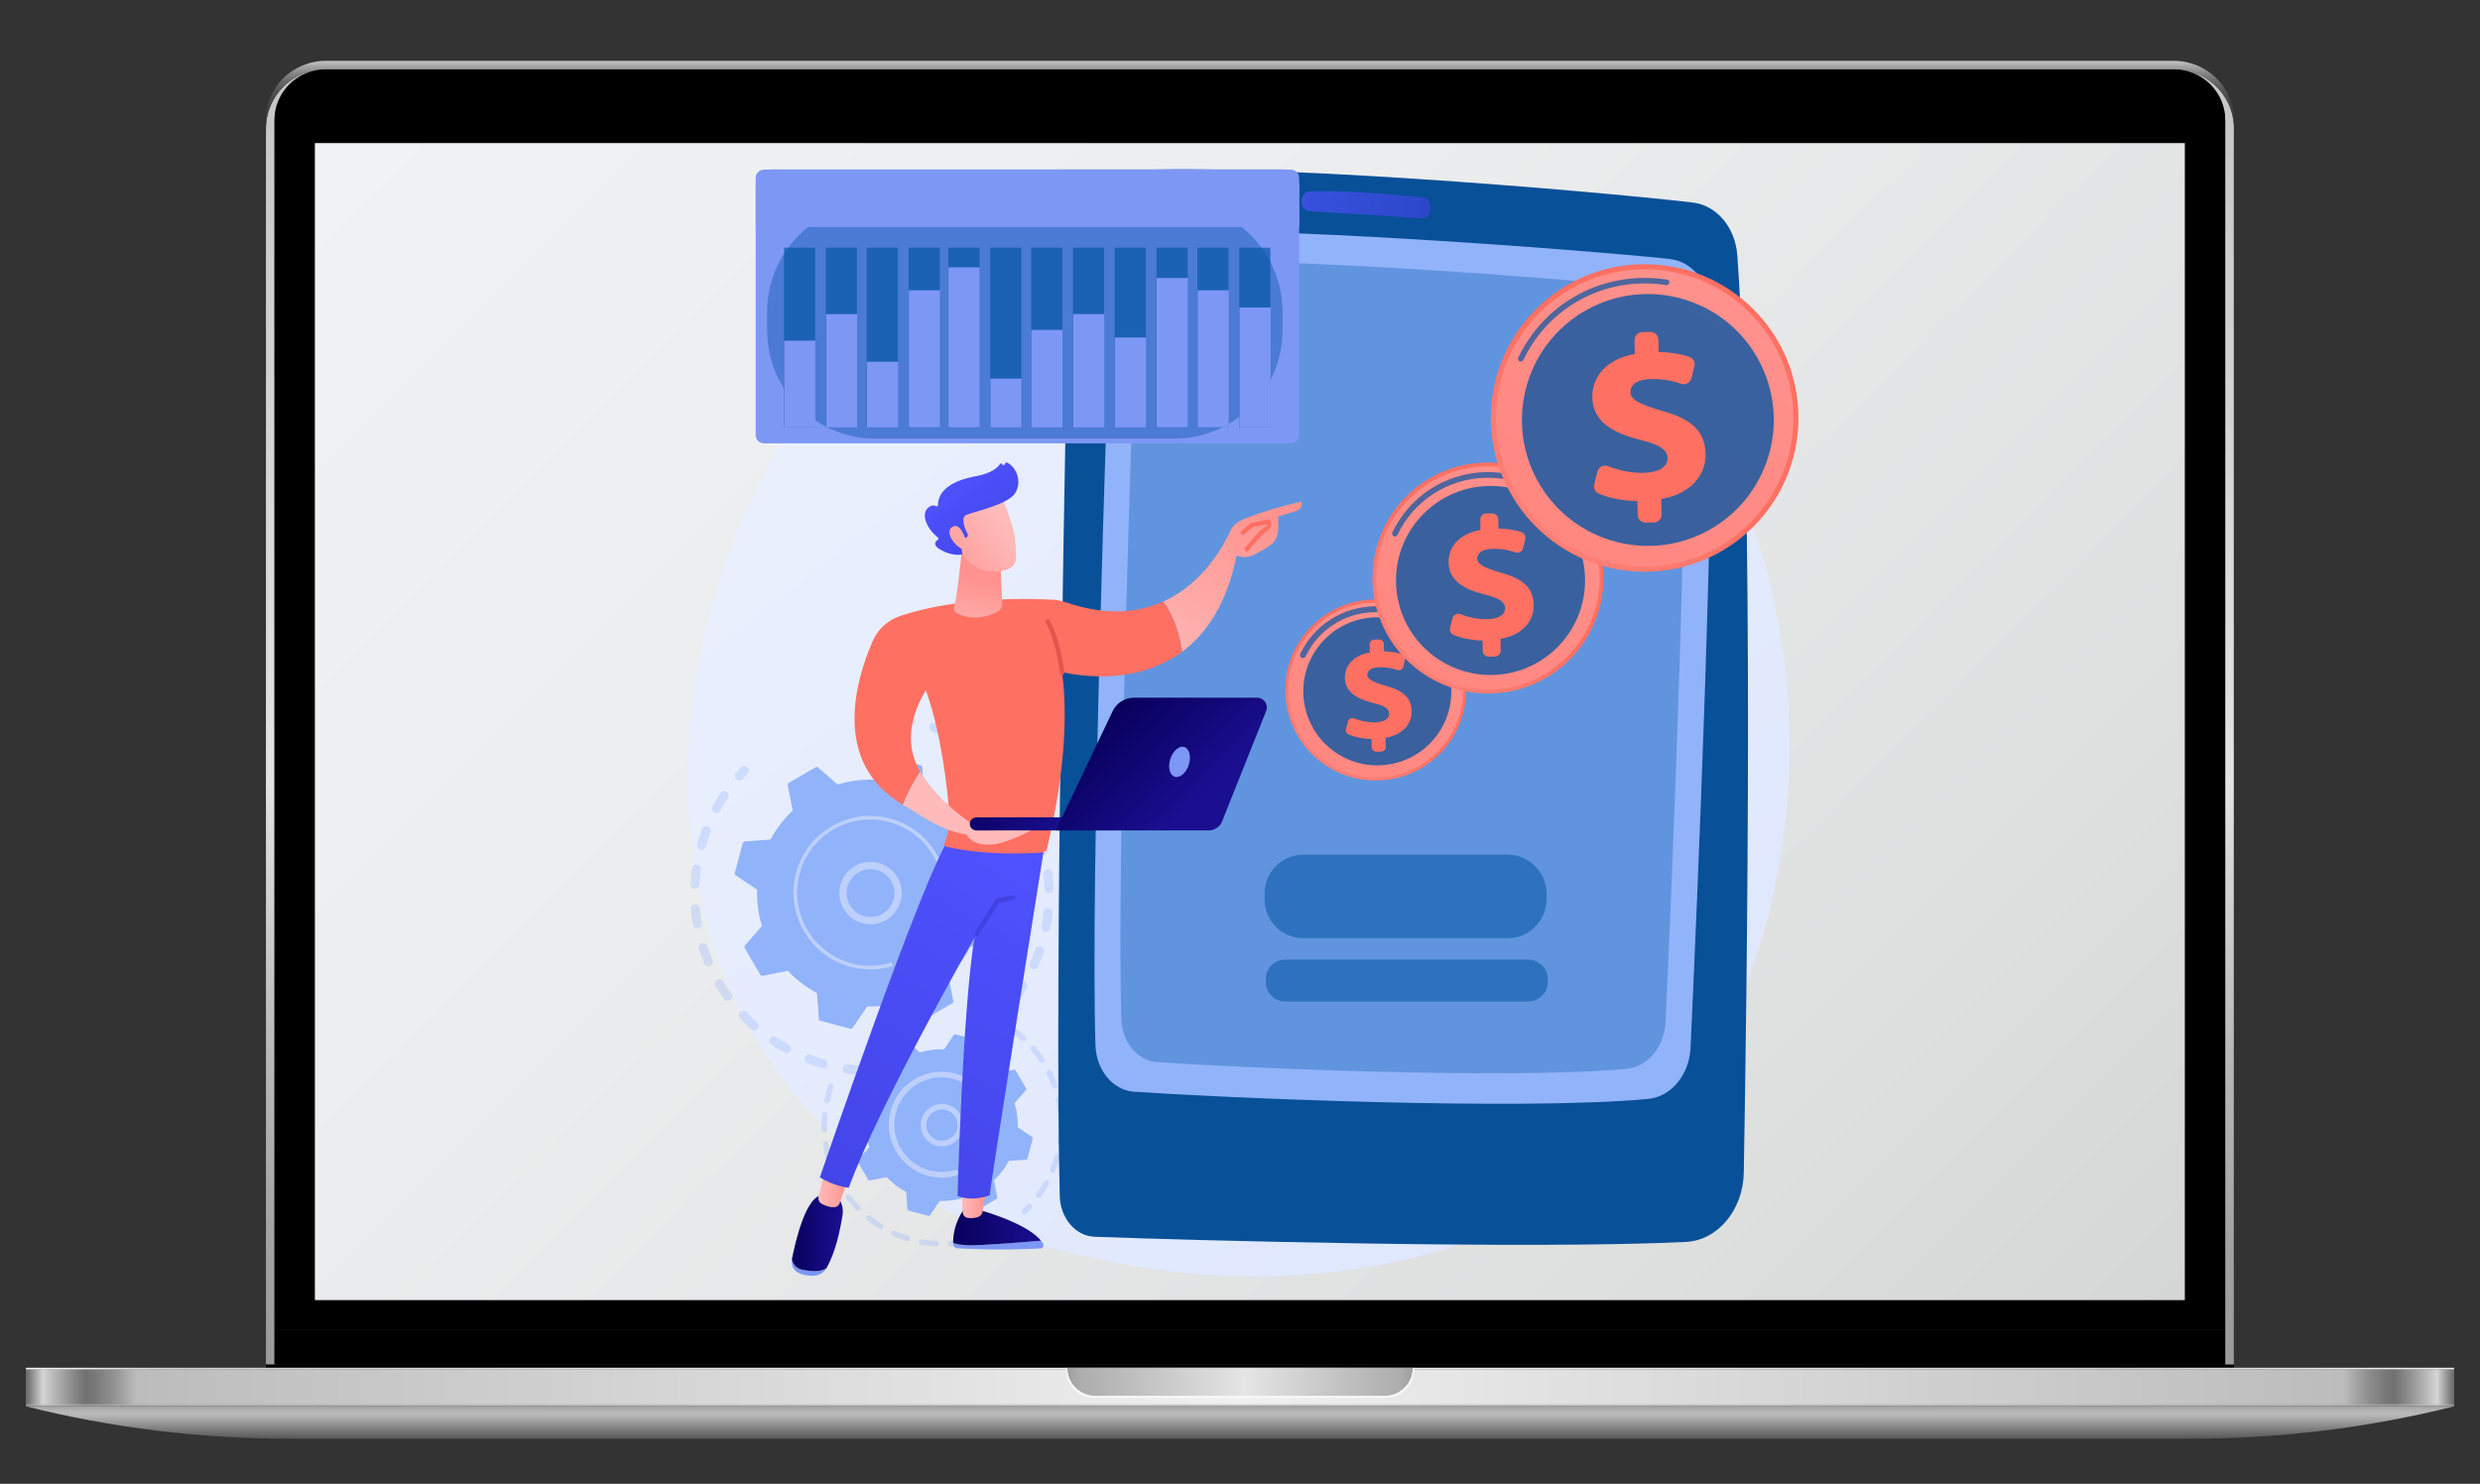 <svg enable-background="new 0 0 478 286" viewBox="0 0 478 286" xmlns="http://www.w3.org/2000/svg" xmlns:xlink="http://www.w3.org/1999/xlink"><rect x="0" y="0" width="478" height="286" fill="#333333" stroke="none"/><linearGradient id="a" gradientUnits="userSpaceOnUse" x1="240.905" x2="240.905" y1="263.04" y2="13.36"><stop offset="0" stop-color="#9a9a9a"/><stop offset=".094" stop-color="#a2a2a2"/><stop offset=".238" stop-color="#b8b8b8"/><stop offset=".415" stop-color="#dbdbdb"/><stop offset=".447" stop-color="#e2e2e2"/><stop offset="1" stop-color="#c5c5c5"/></linearGradient><linearGradient id="b" gradientUnits="userSpaceOnUse" x1="240.895" x2="240.895" y1="24.76" y2="11.73"><stop offset="0" stop-color="#3e3e3e"/><stop offset=".279" stop-color="#414141"/><stop offset=".446" stop-color="#494949"/><stop offset=".584" stop-color="#575757"/><stop offset=".705" stop-color="#6b6b6b"/><stop offset=".816" stop-color="#868686"/><stop offset=".918" stop-color="#a5a5a5"/><stop offset="1" stop-color="#c5c5c5"/></linearGradient><linearGradient id="c" gradientUnits="userSpaceOnUse" x1="5" x2="239" y1="267.53" y2="267.53"><stop offset="0" stop-color="#929292"/><stop offset=".014" stop-color="#c1c1c1"/><stop offset=".027" stop-color="#b2b2b2"/><stop offset=".049" stop-color="#9c9c9c"/><stop offset=".071" stop-color="#a4a4a4"/><stop offset=".091" stop-color="#b0b0b0"/><stop offset="1" stop-color="#cfcfcf"/></linearGradient><linearGradient id="d" gradientUnits="userSpaceOnUse" x1="5" x2="473" y1="263.805" y2="263.805"><stop offset=".005" stop-color="#f7f7f7"/><stop offset=".064" stop-color="#d0d0d0"/><stop offset=".502" stop-color="#f7f7f7"/><stop offset=".866" stop-color="#d0d0d0"/><stop offset=".873" stop-color="#d2d2d2"/><stop offset=".95" stop-color="#e8e8e8"/><stop offset="1" stop-color="#f0f0f0"/></linearGradient><linearGradient id="e" gradientUnits="userSpaceOnUse" x1="239" x2="473" y1="267.53" y2="267.53"><stop offset="0" stop-color="#cfcfcf"/><stop offset=".909" stop-color="#b0b0b0"/><stop offset=".929" stop-color="#a4a4a4"/><stop offset=".951" stop-color="#9c9c9c"/><stop offset=".973" stop-color="#b2b2b2"/><stop offset=".986" stop-color="#c1c1c1"/><stop offset="1" stop-color="#929292"/></linearGradient><linearGradient id="f" gradientUnits="userSpaceOnUse" x1="5" x2="239" y1="267.32" y2="267.32"><stop offset="0" stop-color="#666"/><stop offset=".014" stop-color="#d5d5d5"/><stop offset=".021" stop-color="#bebebe"/><stop offset=".04" stop-color="#878787"/><stop offset=".049" stop-color="#717171"/><stop offset=".057" stop-color="#797979"/><stop offset=".071" stop-color="#8f8f8f"/><stop offset=".087" stop-color="#b3b3b3"/><stop offset=".091" stop-color="#bcbcbc"/><stop offset="1" stop-color="#f0f0f0"/></linearGradient><linearGradient id="g" gradientUnits="userSpaceOnUse" x1="239" x2="473" y1="267.32" y2="267.32"><stop offset="0" stop-color="#f0f0f0"/><stop offset=".909" stop-color="#bcbcbc"/><stop offset=".913" stop-color="#b3b3b3"/><stop offset=".929" stop-color="#8f8f8f"/><stop offset=".943" stop-color="#797979"/><stop offset=".951" stop-color="#717171"/><stop offset=".96" stop-color="#878787"/><stop offset=".979" stop-color="#bebebe"/><stop offset=".986" stop-color="#d5d5d5"/><stop offset="1" stop-color="#666"/></linearGradient><linearGradient id="h" gradientUnits="userSpaceOnUse" x1="205.7" x2="272.31" y1="266.35" y2="266.35"><stop offset="0" stop-color="#9f9f9f"/><stop offset=".04" stop-color="#adadad"/><stop offset=".514" stop-color="#e5e5e5"/><stop offset=".963" stop-color="#adadad"/><stop offset="1" stop-color="#9f9f9f"/></linearGradient><clipPath id="i"><path d="m-10-57h1l-1 1z"/></clipPath><clipPath id="j" clip-path="url(#i)"><path d="m-12-59h-1l1-1z"/></clipPath><linearGradient id="k" gradientUnits="userSpaceOnUse" x1="205.44" x2="272.57" y1="266.55" y2="266.55"><stop offset="0" stop-color="#ccc"/><stop offset=".525" stop-color="#b3b3b3"/><stop offset=".767" stop-color="#b5b5b5"/><stop offset=".891" stop-color="#bdbdbd"/><stop offset=".988" stop-color="#cacaca"/><stop offset="1" stop-color="#ccc"/></linearGradient><linearGradient id="l" gradientUnits="userSpaceOnUse" x1="205.44" x2="272.57" y1="266.55" y2="266.55"><stop offset="0" stop-color="#f6f6f6"/><stop offset=".525" stop-color="#f7f7f7"/><stop offset="1" stop-color="#f6f6f6"/></linearGradient><linearGradient id="m" gradientUnits="userSpaceOnUse" x1="239" x2="239" y1="277.31" y2="271.07"><stop offset="0" stop-color="#565656"/><stop offset=".739" stop-color="#b9b9b9"/><stop offset=".847" stop-color="#b6b6b6"/><stop offset=".936" stop-color="#acacac"/><stop offset="1" stop-color="#9f9f9f"/></linearGradient><linearGradient id="n" gradientUnits="userSpaceOnUse" x1="95.043" x2="386.757" y1="-6.772" y2="284.942"><stop offset="0" stop-color="#f1f2f3"/><stop offset=".363" stop-color="#ecedee"/><stop offset=".798" stop-color="#dedfdf"/><stop offset="1" stop-color="#d5d6d6"/></linearGradient><linearGradient id="o" gradientUnits="userSpaceOnUse" x1="372.529" x2="182.731" y1="308.952" y2="73.235"><stop offset="0" stop-color="#dae3fe"/><stop offset="1" stop-color="#e9effd"/></linearGradient><linearGradient id="p"><stop offset="0" stop-color="#4f52ff"/><stop offset="1" stop-color="#4042e2"/></linearGradient><linearGradient id="q" gradientUnits="userSpaceOnUse" x1="250.83" x2="275.77" xlink:href="#p" y1="39.466" y2="39.466"/><linearGradient id="r"><stop offset="0" stop-color="#ff928e"/><stop offset="1" stop-color="#fe7062"/></linearGradient><linearGradient id="s" gradientTransform="matrix(1 -.021 .021 1 -1029.175 -186.068)" gradientUnits="userSpaceOnUse" x1="1263.439" x2="1286.838" xlink:href="#r" y1="374.42" y2="347.26"/><linearGradient id="t" gradientTransform="matrix(1 -.021 .021 1 -1029.175 -186.068)" gradientUnits="userSpaceOnUse" x1="1300.059" x2="1230.868" xlink:href="#r" y1="327.452" y2="431.98"/><linearGradient id="u" gradientUnits="userSpaceOnUse" x1="295.005" x2="279.524" xlink:href="#r" y1="84.728" y2="110.659"/><linearGradient id="v" gradientTransform="matrix(1 -.021 .021 1 -1029.175 -186.068)" gradientUnits="userSpaceOnUse" x1="1278.934" x2="1308.798" xlink:href="#r" y1="360.959" y2="326.296"/><linearGradient id="w" gradientTransform="matrix(1 -.021 .021 1 -1029.175 -186.068)" gradientUnits="userSpaceOnUse" x1="1325.672" x2="1237.365" xlink:href="#r" y1="301.013" y2="434.421"/><linearGradient id="x" gradientTransform="matrix(1 -.021 .021 1 -1029.175 -186.068)" gradientUnits="userSpaceOnUse" x1="1241.816" x2="1271.62" xlink:href="#r" y1="437.398" y2="389.017"/><linearGradient id="y" gradientTransform="matrix(1 -.021 .021 1 -1029.175 -186.068)" gradientUnits="userSpaceOnUse" x1="1299.69" x2="1339.455" xlink:href="#r" y1="342.483" y2="296.327"/><linearGradient id="z" gradientTransform="matrix(1 -.021 .021 1 -1029.175 -186.068)" gradientUnits="userSpaceOnUse" x1="1361.924" x2="1244.339" xlink:href="#r" y1="262.662" y2="440.3"/><linearGradient id="A" gradientTransform="matrix(1 -.021 .021 1 -1029.175 -186.068)" gradientUnits="userSpaceOnUse" x1="1317.531" x2="1333.787" xlink:href="#r" y1="375.304" y2="321.116"/><linearGradient id="B"><stop offset="0" stop-color="#09005d"/><stop offset="1" stop-color="#1a0f91"/></linearGradient><linearGradient id="C" gradientUnits="userSpaceOnUse" x1="183.709" x2="200.65" xlink:href="#B" y1="236.569" y2="236.569"/><linearGradient id="D"><stop offset="0" stop-color="#febbba"/><stop offset="1" stop-color="#ff928e"/></linearGradient><linearGradient id="E" gradientUnits="userSpaceOnUse" x1="185.31" x2="190.221" xlink:href="#D" y1="231.799" y2="231.799"/><linearGradient id="F" gradientUnits="userSpaceOnUse" x1="152.63" x2="162.442" xlink:href="#B" y1="237.665" y2="237.665"/><linearGradient id="G" gradientUnits="userSpaceOnUse" x1="157.726" x2="163.596" xlink:href="#D" y1="229.235" y2="229.235"/><linearGradient id="H" gradientUnits="userSpaceOnUse" x1="205.204" x2="155.09" xlink:href="#p" y1="165.894" y2="247.986"/><linearGradient id="I" gradientUnits="userSpaceOnUse" x1="175.414" x2="186.638" xlink:href="#p" y1="54.334" y2="138.321"/><linearGradient id="J" gradientUnits="userSpaceOnUse" x1="222.267" x2="243.554" xlink:href="#D" y1="131.485" y2="97.039"/><linearGradient id="K" gradientUnits="userSpaceOnUse" x1="232.454" x2="224.326" xlink:href="#r" y1="58.989" y2="74.471"/><linearGradient id="L" gradientUnits="userSpaceOnUse" x1="242.999" x2="165.588" y1="43.791" y2="201.709"><stop offset="0" stop-color="#e1473d"/><stop offset="1" stop-color="#e9605a"/></linearGradient><linearGradient id="M" gradientUnits="userSpaceOnUse" x1="186.648" x2="189.191" xlink:href="#D" y1="125.144" y2="111.792"/><linearGradient id="N" gradientUnits="userSpaceOnUse" x1="193.522" x2="179.01" xlink:href="#D" y1="100.64" y2="111.744"/><linearGradient id="O" gradientUnits="userSpaceOnUse" x1="183.316" x2="196.831" xlink:href="#p" y1="91.85" y2="109.25"/><linearGradient id="P" gradientUnits="userSpaceOnUse" x1="191.726" x2="177.214" xlink:href="#D" y1="98.293" y2="109.397"/><linearGradient id="Q" gradientUnits="userSpaceOnUse" x1="258.963" x2="250.449" xlink:href="#r" y1="52.867" y2="77.638"/><linearGradient id="R" gradientUnits="userSpaceOnUse" x1="195.679" x2="198.775" xlink:href="#D" y1="45.399" y2="10.179"/><linearGradient id="S" gradientTransform="matrix(-1 0 0 1 -5933.945 -186)" gradientUnits="userSpaceOnUse" x1="-6116.898" x2="-6113.802" xlink:href="#D" y1="231.965" y2="196.744"/><linearGradient id="T" gradientTransform="matrix(-.999 -.049 -.049 .999 -4921.078 -414.144)" gradientUnits="userSpaceOnUse" x1="-5126.029" x2="-5148.975" xlink:href="#B" y1="313.81" y2="320.099"/><linearGradient id="U" gradientTransform="matrix(-1 0 0 1 -4884.798 -186)" gradientUnits="userSpaceOnUse" x1="-5099.209" x2="-5115.395" xlink:href="#B" y1="323.874" y2="340.981"/><path d="m419.03 13.36h-356.21c-6.38 0-11.56 5.1-11.56 11.4v238.27h1.65v-239.91c0-.5.04-1 .11-1.48.02-.16.05-.32.09-.48.03-.16.07-.31.11-.47s.08-.31.13-.46c.41-1.3 1.09-2.48 1.97-3.48.1-.12.21-.23.32-.35.05-.06.11-.11.17-.17.5-.5 1.06-.94 1.66-1.32.2-.13.41-.25.62-.36s.42-.22.64-.31c.15-.06.29-.12.44-.18 1.12-.44 2.34-.68 3.62-.68h356.21c1.7 0 3.31.43 4.71 1.18.21.11.42.23.62.36.27.17.52.35.77.54.12.1.25.2.36.3.18.15.35.31.52.48.06.06.11.11.17.17.11.11.22.23.32.35 1.5 1.71 2.41 3.94 2.41 6.38v239.9h1.67v-239c-.36-5.96-5.38-10.68-11.52-10.68z" fill="url(#a)"/><path d="m51.23 23.13c0-6.3 5.18-11.4 11.56-11.4h356.21c6.38 0 11.56 5.1 11.56 11.4v.91c-.37-5.96-5.39-10.68-11.53-10.68h-356.21c-6.38 0-11.56 5.1-11.56 11.4z" fill="url(#b)"/><path d="m52.91 256.35h375.98v6.67h-375.98z"/><path d="m428.89 23.18v233.17h-375.98v-233.17c0-5.4 4.43-9.8 9.88-9.8h356.21c5.45 0 9.89 4.39 9.89 9.8z"/><path d="m430.56 263.02v.61h-1.67-375.98-1.65v-.61z"/><path d="m5 263.99h234v7.08h-234z" fill="url(#c)"/><path d="m5 263.63h468v.35h-468z" fill="url(#d)"/><path d="m239 263.99h234v7.08h-234z" fill="url(#e)"/><path d="m5 263.99h234v6.66h-234z" fill="url(#f)"/><path d="m239 263.99h234v6.66h-234z" fill="url(#g)"/><path d="m272.31 263.64c0 1.5-.6 2.85-1.59 3.83-.98.98-2.33 1.59-3.83 1.59h-55.77c-2.99 0-5.42-2.43-5.42-5.42z" fill="url(#h)"/><path clip-path="url(#j)" d="m272.31 263.64c0 1.5-.6 2.85-1.59 3.83-.98.98-2.33 1.59-3.83 1.59h-55.77c-2.99 0-5.42-2.43-5.42-5.42h-.26v.4c0 2.99 2.43 5.42 5.42 5.42h56.29c3 0 5.42-2.43 5.42-5.42v-.4z" fill="url(#k)"/><path d="m272.31 263.64c0 1.5-.6 2.85-1.59 3.83-.98.98-2.33 1.59-3.83 1.59h-55.77c-2.99 0-5.42-2.43-5.42-5.42h-.26v.4c0 2.99 2.43 5.42 5.42 5.42h56.29c3 0 5.42-2.43 5.42-5.42v-.4z" fill="url(#l)"/><path d="m5 271.07c16.45 4.14 33.59 6.24 50.83 6.24h183.17 183.17c17.24 0 34.37-2.1 50.83-6.24h-234z" fill="url(#m)"/><path d="m60.69 27.58h360.42v223.01h-360.42z" fill="url(#n)"/><path d="m320.31 216c-4.36 4.59-8.48 7.55-11.74 9.89-38.31 27.49-83.64 19.48-93.27 17.52-14.23-2.89-41.73-8.47-61.61-31.86-30.08-35.37-25.4-91.1-2.06-127.89 4.27-6.73 26.81-44.08 72.63-50.07 27.73-3.62 60.05 3.69 83.46 23.3 49.13 41.17 45.63 124.33 12.59 159.11z" fill="url(#o)"/><g fill="#91b3fa" opacity=".3"><path d="m167.07 206.45c-.07.44-.46.76-.91.73-.99-.05-1.99-.15-2.98-.29-.48-.07-.81-.51-.75-.99 0-.01 0-.01 0-.02.08-.47.51-.8.99-.73.94.13 1.89.23 2.83.28.48.03.85.44.83.92 0 .04 0 .07-.01.1zm-7.53-1.27c-.01.03-.01.07-.02.1-.13.47-.62.74-1.08.6-.96-.27-1.91-.59-2.84-.94-.45-.17-.68-.68-.51-1.13s.68-.68 1.13-.51c.88.33 1.79.63 2.7.89.43.13.69.55.62.99zm-7.06-2.9c-.02.1-.05.19-.1.28-.23.42-.77.58-1.19.35-.87-.48-1.73-1-2.56-1.55-.4-.27-.51-.81-.24-1.22.27-.4.81-.51 1.22-.24.78.52 1.6 1.02 2.43 1.47.33.18.5.55.44.91zm-6.24-4.41c-.03.16-.1.31-.21.44-.32.36-.88.39-1.24.07-.74-.66-1.46-1.36-2.15-2.08-.33-.35-.32-.91.03-1.24s.91-.32 1.24.03c.65.68 1.33 1.35 2.04 1.98.24.22.33.52.29.8zm-5.1-5.68c-.04.22-.16.43-.36.57-.39.28-.94.19-1.22-.2-.58-.81-1.12-1.65-1.63-2.5-.25-.42-.11-.95.31-1.2s.95-.11 1.2.31c.48.81 1 1.61 1.55 2.38.13.18.18.42.15.64zm-3.72-6.68c-.05.29-.24.55-.53.67-.45.19-.96-.02-1.15-.47-.38-.92-.73-1.86-1.04-2.8-.15-.46.1-.95.57-1.1.46-.15.95.1 1.1.57.29.9.62 1.79.98 2.66.08.15.09.32.07.47zm3.05-32.05c-.02.12-.06.24-.14.35-.52.78-1.02 1.6-1.47 2.43-.23.42-.76.58-1.19.35s-.58-.76-.35-1.19c.48-.87 1-1.73 1.55-2.56.27-.4.81-.51 1.22-.25.29.2.43.54.38.87zm-5.2 24.73c-.06.36-.34.66-.72.72-.48.08-.93-.24-1.01-.71-.17-.98-.3-1.97-.39-2.96-.04-.48.32-.91.8-.95s.91.32.95.8c.08.94.2 1.89.37 2.81.02.1.02.19 0 .29zm1.72-17.93c-.01.06-.02.11-.05.17-.33.88-.63 1.79-.89 2.7-.13.47-.62.74-1.08.61-.47-.13-.74-.62-.61-1.08.27-.96.58-1.91.93-2.84.17-.45.68-.68 1.13-.51.41.14.63.55.57.95zm-2.17 10.31c-.07.44-.46.76-.91.74-.48-.03-.85-.44-.83-.92.05-.99.15-1.99.29-2.98 0-.01 0-.01 0-.02.08-.47.51-.79.99-.73.48.07.81.51.75.99-.13.93-.22 1.89-.27 2.83-.01.03-.01.06-.02.09z"/><path d="m144.32 148.66c-.03.17-.11.33-.23.47-.31.33-.63.66-.93 1-.32.36-.88.39-1.24.07s-.4-.88-.07-1.24c.32-.36.65-.71.98-1.05.34-.35.89-.36 1.24-.02.21.21.3.5.25.77z"/></g><g fill="#91b3fa" opacity=".3"><path d="m168.92 138.2c-.07.42-.43.74-.87.74-.45 0-.91.01-1.37.03-.48.02-.89-.36-.91-.84-.02-.49.36-.89.84-.91s.96-.03 1.44-.03.88.39.88.88c0 .04 0 .08-.01.13z"/><path d="m202.64 177.74c-.06.4-.14.8-.21 1.2-.09.48-.55.79-1.03.69-.48-.09-.79-.56-.69-1.03.18-.92.32-1.85.42-2.76.05-.48.49-.83.97-.77.48.05.83.49.77.97-.06.56-.14 1.14-.23 1.7zm-1.41 5.67c-.01.05-.02.1-.04.14-.32.93-.67 1.85-1.07 2.74-.19.44-.71.65-1.15.45-.44-.19-.65-.71-.45-1.16.37-.85.71-1.73 1.01-2.61.16-.46.65-.7 1.11-.55.41.16.65.58.59.99zm1.83-11.99c-.07.41-.41.72-.84.74-.48.01-.89-.37-.9-.85-.02-.93-.09-1.86-.19-2.79-.05-.48.29-.91.77-.97.48-.05.92.29.97.77.11.97.18 1.96.2 2.93 0 .07 0 .12-.01.17zm-5.03 18.8c-.02.11-.06.22-.12.32-.51.83-1.06 1.65-1.64 2.44-.29.39-.84.47-1.23.19-.39-.29-.47-.84-.19-1.23.55-.75 1.08-1.53 1.56-2.32.25-.41.79-.54 1.21-.29.31.19.46.55.41.89zm4-26.24c-.05.33-.3.62-.65.71-.47.12-.95-.17-1.07-.63-.23-.9-.5-1.8-.8-2.68-.16-.46.08-.96.54-1.11.46-.16.96.09 1.11.54.32.92.6 1.87.84 2.82.05.12.05.24.03.35zm-2.63-7.03c-.04.27-.21.51-.47.64-.43.22-.96.05-1.18-.39-.42-.83-.88-1.65-1.36-2.44-.25-.41-.13-.95.29-1.21.41-.25.95-.13 1.21.29.51.83.99 1.69 1.44 2.57.07.17.1.36.07.54zm-4.11-6.3c-.03.2-.14.4-.31.54-.37.31-.93.25-1.23-.12-.59-.72-1.22-1.42-1.86-2.08-.34-.35-.33-.9.02-1.24s.9-.33 1.24.02c.68.7 1.34 1.44 1.96 2.19.16.2.22.45.18.69zm-5.38-5.25c-.02.14-.08.28-.17.4-.3.38-.85.45-1.23.15-.73-.57-1.5-1.12-2.27-1.62-.41-.26-.52-.81-.26-1.21.26-.41.81-.52 1.21-.26.82.53 1.62 1.11 2.4 1.71.25.21.37.53.32.83zm-6.41-3.94c-.01.08-.04.16-.07.23-.21.44-.73.63-1.17.42-.84-.39-1.7-.76-2.58-1.08-.45-.17-.68-.67-.52-1.13.17-.45.67-.69 1.13-.52.92.34 1.83.72 2.71 1.14.37.18.56.57.5.94zm-7.11-2.43c0 .02-.01.04-.01.05-.11.47-.57.77-1.05.66-.67-.15-1.35-.28-2.02-.39-.24-.04-.49-.08-.73-.11-.48-.07-.81-.51-.75-.99.06-.49.51-.81.99-.75.26.04.51.07.77.12.71.11 1.42.25 2.12.41.46.11.76.55.68 1z"/><path d="m193.4 196.16c-.03.17-.11.34-.24.47-.33.34-.68.68-1.02 1.01-.35.33-.91.32-1.24-.03s-.32-.91.03-1.24c.33-.31.66-.64.97-.96.34-.35.89-.35 1.24-.02.21.21.3.5.26.77z"/></g><path d="m183.54 193.38c.15-.09.23-.26.2-.43l-.96-4.9c1.7-1.6 3.15-3.47 4.28-5.59l4.97-.36c.17-.01.32-.13.37-.3l1.54-5.78c.05-.17-.02-.35-.17-.45l-4.13-2.78c.07-2.4-.25-4.75-.93-6.98l3.27-3.77c.11-.13.13-.32.04-.47l-3-5.18c-.09-.15-.26-.23-.43-.2l-4.9.95c-1.6-1.7-3.47-3.15-5.59-4.28l-.36-4.97c-.01-.17-.13-.32-.3-.37l-5.78-1.54c-.17-.05-.35.02-.45.17l-2.78 4.13c-2.4-.07-4.75.25-6.98.93l-3.77-3.27c-.13-.11-.32-.13-.47-.04l-5.18 3c-.15.09-.23.26-.2.43l.96 4.9c-1.7 1.6-3.15 3.47-4.28 5.59l-4.97.36c-.17.01-.32.13-.37.3l-1.54 5.78c-.05.17.02.35.17.45l4.13 2.78c-.07 2.4.25 4.75.93 6.98l-3.27 3.77c-.11.13-.13.32-.05.47l3 5.18c.09.15.26.23.43.2l4.9-.96c1.6 1.7 3.47 3.15 5.59 4.28l.36 4.97c.01.17.13.32.3.37l5.78 1.54c.17.05.35-.02.45-.17l2.78-4.13c2.4.07 4.75-.25 6.98-.93l3.77 3.27c.13.11.32.13.47.05z" fill="#91b3fa"/><path d="m173.73 173.1c-.47 2.89-3 5.09-6.02 5.05-3.32-.04-5.98-2.78-5.93-6.09.02-1.61.67-3.11 1.82-4.23s2.67-1.73 4.28-1.7c3.32.04 5.98 2.78 5.93 6.09-.01.3-.03.6-.08.88zm-10.49-1.7c-.04.22-.06.45-.06.68-.03 2.54 2.01 4.64 4.55 4.67s4.64-2.01 4.67-4.55-2.01-4.64-4.55-4.67c-1.23-.02-2.4.45-3.28 1.31-.71.7-1.17 1.59-1.33 2.56z" fill="#bdd0fb"/><path d="m182.33 174.36c-.08.5-.19.99-.32 1.49-.04.16-.09.31-.13.46-.23.76-.52 1.5-.86 2.21 0 .01-.01.02-.01.03-.01.03-.03.05-.04.08-.03.05-.05.11-.08.16-.07.14-.22.21-.37.19-.04-.01-.07-.02-.1-.03-.17-.09-.24-.3-.15-.47.45-.89.82-1.83 1.07-2.8 1.29-4.82-.1-9.74-3.25-13.17-1.75-1.91-4.05-3.36-6.73-4.07-.47-.13-.94-.23-1.42-.3-3.19-.51-6.43.08-9.27 1.72-3.26 1.88-5.58 4.92-6.55 8.56-2 7.51 2.48 15.24 9.98 17.24.46.12.93.22 1.4.3 2.04.33 4.12.21 6.1-.36.05-.01.1-.02.15-.01.13.02.24.11.28.25.05.19-.05.38-.24.43-2.08.6-4.27.73-6.41.38-.49-.08-.98-.18-1.47-.31-7.88-2.1-12.58-10.22-10.48-18.1 1.02-3.82 3.46-7.01 6.88-8.99 2.98-1.72 6.38-2.35 9.73-1.81.5.08.99.19 1.49.32 3.82 1.02 7.01 3.46 8.99 6.88 1.72 2.97 2.35 6.37 1.81 9.72z" fill="#bdd0fb"/><g fill="#91b3fa" opacity=".3"><path d="m185.13 239.66c-.04.23-.22.42-.47.45-.46.06-.92.1-1.38.13-.3.02-.56-.21-.58-.5-.02-.3.21-.56.5-.58.44-.03.88-.07 1.32-.13.3-.04.57.17.61.47.01.06.01.11 0 .16z"/><path d="m180.96 239.8c-.04.27-.29.47-.57.45-.79-.05-1.59-.13-2.37-.26-.16-.03-.33-.05-.49-.08-.29-.05-.48-.35-.44-.63.05-.29.34-.49.63-.44.16.03.32.06.47.08.75.12 1.51.2 2.26.25.3.02.53.27.51.57.01.03.01.05 0 .06zm-5.53-1.01c0 .03-.01.05-.02.08-.09.29-.39.44-.68.36-.92-.29-1.82-.63-2.69-1.03-.27-.12-.39-.45-.27-.72s.44-.39.72-.27c.83.38 1.7.71 2.57.98.26.08.42.34.37.6zm-5.12-2.32c-.01.07-.04.13-.07.2-.16.25-.49.33-.74.18-.82-.5-1.61-1.06-2.36-1.66-.23-.19-.27-.53-.08-.76s.53-.27.76-.08c.71.57 1.47 1.1 2.25 1.58.18.11.28.33.24.54zm-4.39-3.51c-.02.11-.07.22-.16.3-.21.21-.56.2-.77-.01-.67-.69-1.3-1.42-1.88-2.18-.18-.24-.13-.58.1-.76.24-.18.58-.13.76.1.55.73 1.16 1.43 1.79 2.08.14.13.19.3.16.47zm-3.4-4.48c-.02.15-.12.3-.26.38-.26.15-.59.06-.74-.2-.48-.83-.92-1.69-1.29-2.57-.12-.28.01-.59.28-.71.28-.12.59.01.71.28.36.84.78 1.67 1.24 2.46.06.12.08.24.06.36zm-2.22-5.16c-.03.2-.18.37-.38.43-.29.08-.59-.08-.67-.37-.27-.92-.48-1.87-.63-2.81-.05-.3.15-.57.45-.62s.57.15.62.45c.14.9.34 1.8.6 2.68.02.08.03.16.01.24zm-.88-5.55c-.04.25-.25.45-.52.45-.3.01-.55-.22-.56-.52-.03-.95 0-1.92.08-2.88.03-.3.29-.52.59-.49s.52.29.49.59c-.08.91-.11 1.84-.08 2.75.01.03.01.06 0 .1zm1.27-8.32c0 .03-.01.06-.02.09-.26.75-.48 1.52-.66 2.3-.03.12-.05.23-.08.35-.06.29-.35.48-.64.42s-.49-.35-.42-.64c.03-.12.05-.25.08-.37.19-.81.42-1.62.7-2.41.1-.28.41-.43.69-.33.25.09.39.34.35.59z"/></g><g fill="#91b3fa" opacity=".3"><path d="m204.87 220.31c-.05.29-.32.49-.61.45-.3-.04-.5-.32-.46-.61.13-.89.21-1.8.23-2.69.01-.3.26-.54.56-.53s.54.26.53.56c-.03.93-.11 1.88-.25 2.82 0-.01 0 0 0 0zm-.57 2.71c0 .02-.01.04-.01.06-.25.91-.55 1.81-.91 2.69-.11.28-.43.41-.71.3s-.41-.43-.3-.71c.34-.83.63-1.69.87-2.56.08-.29.38-.46.66-.38.28.07.44.33.4.6zm.71-8.24c-.04.24-.23.43-.48.45-.3.03-.56-.19-.59-.49-.09-.9-.23-1.8-.43-2.67-.06-.29.12-.58.41-.65.29-.06.58.12.65.41.2.92.35 1.86.45 2.8 0 .06 0 .11-.01.15zm-2.8 13.36c-.01.06-.03.12-.06.18-.46.82-.98 1.63-1.53 2.39-.18.24-.52.29-.76.12-.24-.18-.29-.52-.12-.76.53-.73 1.02-1.49 1.46-2.28.15-.26.48-.35.74-.21.2.12.3.34.27.56zm1.6-18.76c-.03.19-.16.36-.35.42-.28.1-.59-.05-.69-.33-.3-.85-.65-1.68-1.05-2.49-.13-.27-.02-.59.24-.73.27-.13.59-.02.73.24.42.84.79 1.72 1.11 2.61.02.11.02.2.01.28zm-2.46-4.95c-.02.14-.11.28-.24.37-.25.16-.59.1-.75-.15-.5-.75-1.04-1.48-1.62-2.17-.19-.23-.16-.57.06-.76.23-.19.57-.16.76.06.61.72 1.18 1.48 1.7 2.27.09.12.11.25.09.38zm-3.57-4.22c-.02.1-.06.2-.14.28-.2.22-.55.23-.77.03-.66-.61-1.36-1.19-2.09-1.71-.24-.17-.3-.51-.12-.76.18-.24.51-.3.76-.12.76.55 1.5 1.16 2.19 1.8.14.12.19.31.17.48z"/><path d="m198.93 232.63c-.02.1-.06.2-.14.28-.32.34-.65.67-.98.98-.22.21-.56.2-.77-.02-.2-.22-.2-.56.02-.77.32-.3.63-.61.93-.94.2-.22.55-.23.77-.02.14.13.19.31.17.49z"/></g><path d="m192.09 231.07c.1-.06.15-.17.13-.29l-.64-3.28c1.14-1.07 2.11-2.32 2.86-3.74l3.33-.24c.12-.01.22-.09.25-.2l1.03-3.87c.03-.11-.01-.23-.11-.3l-2.77-1.86c.05-1.6-.17-3.18-.62-4.67l2.19-2.52c.08-.09.09-.22.03-.32l-2.01-3.46c-.06-.1-.18-.15-.29-.13l-3.28.64c-1.07-1.14-2.32-2.11-3.74-2.86l-.24-3.33c-.01-.12-.09-.22-.2-.25l-3.87-1.03c-.11-.03-.23.01-.3.11l-1.86 2.77c-1.6-.05-3.18.17-4.67.62l-2.52-2.19c-.09-.08-.22-.09-.32-.03l-3.46 2.01c-.1.06-.15.18-.13.29l.64 3.28c-1.14 1.07-2.11 2.32-2.86 3.74l-3.33.24c-.12.01-.22.09-.25.2l-1.03 3.87c-.03.11.01.23.11.3l2.77 1.86c-.05 1.6.17 3.18.62 4.67l-2.19 2.52c-.08.09-.09.22-.03.32l2.01 3.46c.06.1.17.15.29.13l3.28-.64c1.07 1.14 2.32 2.11 3.74 2.86l.24 3.33c.01.12.09.22.2.25l3.87 1.03c.11.03.23-.01.3-.11l1.86-2.77c1.6.05 3.18-.17 4.67-.62l2.52 2.19c.09.08.22.09.32.03z" fill="#91b3fa"/><path d="m185.6 217.52c-.14.86-.55 1.65-1.19 2.28-.78.76-1.82 1.18-2.91 1.16-2.26-.03-4.07-1.89-4.04-4.15s1.89-4.07 4.15-4.04c1.09.01 2.12.45 2.88 1.24.76.78 1.18 1.82 1.16 2.91 0 .2-.02.4-.05.6zm-7.02-1.14c-.02.14-.04.29-.04.44-.02 1.66 1.31 3.03 2.97 3.05.8.01 1.57-.29 2.14-.85.58-.56.9-1.31.91-2.12.01-.8-.29-1.57-.85-2.14-.56-.58-1.31-.9-2.12-.91-1.51-.02-2.78 1.08-3.01 2.53z" fill="#bdd0fb"/><path d="m191.58 218.4c-.05.34-.13.68-.22 1.01-.18.67-.43 1.32-.74 1.94-.01.03-.03.06-.04.08-.11.21-.34.32-.57.29-.05-.01-.11-.03-.16-.05-.27-.14-.37-.46-.24-.73.29-.58.53-1.19.7-1.81.01-.03.02-.07.03-.1.38-1.49.38-3.01.01-4.47-.2-.79-.51-1.55-.92-2.28 0-.01-.01-.01-.01-.02-.01-.02-.02-.04-.03-.05-1.22-2.11-3.19-3.61-5.54-4.24-.3-.08-.61-.15-.92-.2-2.07-.33-4.17.05-6 1.11-2.11 1.22-3.61 3.19-4.24 5.54s-.3 4.81.92 6.92 3.19 3.61 5.54 4.24c.3.08.6.14.91.19 1.32.21 2.67.13 3.95-.23.08-.02.16-.03.24-.01.2.03.37.18.43.39.08.29-.08.59-.37.67-1.44.41-2.95.5-4.42.26-.34-.05-.68-.13-1.01-.22-2.63-.7-4.83-2.39-6.2-4.75-1.36-2.36-1.73-5.11-1.03-7.74s2.39-4.83 4.75-6.2c2.05-1.19 4.4-1.62 6.71-1.25.34.06.69.13 1.03.22 5.09 1.38 8.26 6.39 7.44 11.49z" fill="#bdd0fb"/><path d="m206.15 43.2c-.7 33.03-2.97 146.95-1.89 187.33.11 4.28 3.05 7.71 6.7 7.85 18.08.69 84.37 2.45 113.95 1 6.16-.3 11.06-6.14 11.19-13.35.61-34.67 1.97-132.17-1.25-176.84-.39-5.35-3.98-9.61-8.55-10.15-19.69-2.3-86.27-7.94-111.82-6-4.61.35-8.22 4.76-8.33 10.16z" fill="#085098"/><path d="m214.21 53.34c-.97 26.66-4.04 115.35-3.07 148.14.14 4.79 3.37 8.67 7.46 8.95 16.85 1.15 74.35 3.7 99.06 1.38 4.45-.42 7.94-4.63 8.18-9.84 1.25-27.2 4.85-109.78 3.92-142.2-.15-5.17-3.57-9.4-7.98-9.86-18.23-1.91-79.32-6.47-100.33-5.13-3.93.24-7.07 3.94-7.24 8.56z" fill="#91b3fa"/><path d="m218.94 58.59c-.89 24.8-3.7 107.3-2.81 137.8.13 4.46 3.08 8.06 6.83 8.32 15.41 1.07 68 3.44 90.6 1.29 4.07-.39 7.27-4.3 7.48-9.16 1.15-25.3 4.43-102.12 3.58-132.28-.14-4.81-3.27-8.74-7.3-9.17-16.67-1.78-72.55-6.02-91.76-4.77-3.6.23-6.47 3.68-6.62 7.97z" fill="#0355a6" opacity=".33"/><path d="m250.83 38.81c0 1.01.68 1.85 1.54 1.9 4.27.26 16.3 1 21.68 1.37 1.06.07 1.89-1.04 1.69-2.26l-.03-.21c-.14-.83-.73-1.46-1.45-1.54-3.63-.39-14.6-1.47-21.87-1.17-.87.04-1.56.89-1.56 1.91z" fill="url(#q)" opacity=".66"/><path d="m290.58 180.84h-39.35c-4.14 0-7.5-3.36-7.5-7.5v-1.11c0-4.14 3.36-7.5 7.5-7.5h39.35c4.14 0 7.5 3.36 7.5 7.5v1.11c0 4.14-3.36 7.5-7.5 7.5z" fill="#0355a6" opacity=".54"/><path d="m294.58 193.03h-46.86c-2.07 0-3.75-1.68-3.75-3.75v-.56c0-2.07 1.68-3.75 3.75-3.75h46.86c2.07 0 3.75 1.68 3.75 3.75v.56c0 2.07-1.68 3.75-3.75 3.75z" fill="#0355a6" opacity=".54"/><circle cx="265.17" cy="132.99" fill="url(#s)" r="17.44"/><circle cx="265.17" cy="132.99" fill="url(#t)" r="16.86"/><path d="m251.13 126.85c-.09 0-.17-.02-.25-.06-.28-.13-.4-.47-.27-.75 2.64-5.53 8.09-9.05 14.22-9.18.98-.02 1.96.05 2.91.2.31.05.52.34.47.65s-.34.52-.65.47c-.89-.14-1.8-.2-2.71-.18-5.7.12-10.76 3.39-13.22 8.54-.1.19-.29.31-.5.31z" fill="#0355a6" opacity=".7"/><ellipse cx="265.53" cy="133.34" fill="#0355a6" opacity=".78" rx="14.27" ry="14.27" transform="matrix(.651 -.759 .759 .651 -8.593 247.985)"/><path d="m264.37 143.99-.03-1.55c-1.62-.03-3.23-.38-4.38-.85-.41-.17-.63-.62-.52-1.05l.36-1.45c.13-.53.7-.82 1.22-.62 1.14.45 2.54.79 4.04.76 1.56-.03 2.71-.59 2.69-1.67-.02-.98-.93-1.54-3.11-2.07-3.11-.78-5.36-2.08-5.42-4.8-.05-2.46 1.7-4.37 4.81-4.94l-.03-1.55c-.01-.5.39-.91.89-.92l.91-.02c.5-.01.91.39.92.89l.03 1.39c1.5.03 2.59.26 3.47.55.45.15.7.62.59 1.07l-.33 1.35c-.13.52-.67.81-1.18.63-.8-.28-1.94-.57-3.4-.54-1.85.04-2.36.82-2.35 1.5.02.85 1.14 1.4 3.56 2.09 3.46.96 4.91 2.35 4.97 4.92.05 2.35-1.65 4.5-5.02 5.1l.04 1.74c.01.5-.39.91-.89.92l-.91.02c-.5 0-.92-.4-.93-.9z" fill="url(#u)"/><circle cx="286.8" cy="111.41" fill="url(#v)" r="22.26"/><circle cx="286.8" cy="111.41" fill="url(#w)" r="21.52"/><path d="m268.88 103.4c-.08 0-.17-.02-.25-.05-.27-.13-.39-.46-.26-.73 3.35-7 10.24-11.45 17.99-11.62 1.24-.03 2.48.06 3.69.25.3.05.5.33.45.63s-.33.51-.63.45c-1.15-.18-2.32-.26-3.49-.24-7.33.16-13.86 4.37-17.03 10.99-.08.2-.27.31-.47.32z" fill="#0355a6" opacity=".7"/><ellipse cx="287.29" cy="111.88" fill="#0355a6" opacity=".78" rx="18.22" ry="18.22"/><path d="m285.78 125.44-.04-1.98c-2.07-.04-4.12-.48-5.59-1.09-.52-.22-.8-.79-.66-1.34l.46-1.86c.17-.68.9-1.05 1.55-.79 1.45.57 3.24 1.01 5.16.97 1.99-.04 3.46-.75 3.43-2.13-.03-1.25-1.19-1.96-3.97-2.65-3.97-.99-6.84-2.65-6.91-6.13-.07-3.14 2.17-5.58 6.14-6.3l-.04-1.98c-.01-.64.49-1.17 1.13-1.18l1.16-.02c.64-.01 1.17.49 1.18 1.13l.04 1.78c1.91.04 3.31.33 4.42.7.57.19.89.79.75 1.37l-.43 1.72c-.16.66-.86 1.04-1.5.81-1.02-.36-2.47-.73-4.34-.69-2.36.05-3.01 1.04-2.99 1.92.02 1.08 1.46 1.79 4.54 2.67 4.41 1.22 6.27 3 6.34 6.27.06 3-2.1 5.75-6.41 6.51l.05 2.22c.01.64-.49 1.17-1.13 1.18l-1.16.02c-.64.02-1.16-.49-1.18-1.13z" fill="url(#x)"/><circle cx="317" cy="80.56" fill="url(#y)" r="29.64"/><circle cx="317" cy="80.56" fill="url(#z)" r="28.66"/><path d="m293.13 69.69c-.08 0-.16-.01-.24-.05-.27-.13-.38-.45-.25-.71 4.42-9.25 13.54-15.14 23.79-15.36 1.64-.04 3.28.08 4.88.33.29.05.49.32.44.61s-.32.49-.61.44c-1.54-.25-3.11-.35-4.68-.32-9.84.21-18.59 5.86-22.84 14.75-.11.2-.29.31-.49.31z" fill="#0355a6" opacity=".7"/><ellipse cx="317.66" cy="81.14" fill="#0355a6" opacity=".78" rx="24.26" ry="24.26" transform="matrix(.241 -.971 .971 .241 162.267 369.84)"/><path d="m315.65 99.24-.06-2.64c-2.75-.05-5.49-.64-7.44-1.45-.7-.29-1.06-1.05-.88-1.78l.62-2.47c.23-.91 1.2-1.39 2.07-1.05 1.93.76 4.31 1.35 6.87 1.29 2.65-.06 4.61-1 4.57-2.84-.04-1.66-1.58-2.62-5.29-3.52-5.28-1.32-9.1-3.53-9.2-8.16-.09-4.18 2.9-7.43 8.18-8.4l-.06-2.64c-.02-.85.66-1.55 1.5-1.57l1.55-.03c.85-.02 1.55.66 1.57 1.5l.05 2.37c2.55.05 4.41.44 5.89.93.76.25 1.19 1.05 1 1.83l-.57 2.29c-.22.88-1.15 1.38-2 1.08-1.36-.48-3.29-.97-5.78-.92-3.14.07-4.01 1.39-3.99 2.56.03 1.44 1.94 2.38 6.05 3.55 5.87 1.63 8.35 4 8.44 8.35.09 4-2.8 7.65-8.53 8.67l.06 2.95c.02.85-.66 1.55-1.5 1.57l-1.55.03c-.85.03-1.56-.65-1.57-1.5z" fill="url(#A)"/><path d="m248.81 85.45h-101.57c-.88 0-1.59-.71-1.59-1.59v-49.57c0-.88.71-1.59 1.59-1.59h101.57c.88 0 1.59.71 1.59 1.59v49.57c0 .88-.71 1.59-1.59 1.59z" fill="#7d97f4"/><path d="m226.33 84.54h-57.6c-11.53 0-20.87-9.34-20.87-20.87v-3.56c0-11.53 9.34-20.87 20.87-20.87h57.6c11.53 0 20.87 9.34 20.87 20.87v3.56c0 11.52-9.34 20.87-20.87 20.87z" fill="#0355a6" opacity=".41"/><path d="m151.11 47.74h6v34.64h-6z" fill="#0355a6" opacity=".67"/><path d="m159.17 47.74h6v34.64h-6z" fill="#0355a6" opacity=".67"/><path d="m167.07 47.74h6v34.64h-6z" fill="#0355a6" opacity=".67"/><path d="m175.13 47.74h6v34.64h-6z" fill="#0355a6" opacity=".67"/><path d="m182.79 47.74h6v34.64h-6z" fill="#0355a6" opacity=".67"/><path d="m190.85 47.74h6v34.64h-6z" fill="#0355a6" opacity=".67"/><path d="m198.75 47.74h6v34.64h-6z" fill="#0355a6" opacity=".67"/><path d="m206.81 47.74h6v34.64h-6z" fill="#0355a6" opacity=".67"/><path d="m214.84 47.74h6v34.64h-6z" fill="#0355a6" opacity=".67"/><path d="m222.91 47.74h6v34.64h-6z" fill="#0355a6" opacity=".67"/><path d="m230.8 47.74h6v34.64h-6z" fill="#0355a6" opacity=".67"/><path d="m238.86 47.74h6v34.64h-6z" fill="#0355a6" opacity=".67"/><g fill="#7d97f4"><path d="m250.43 43.73v-7.79c0-1.82-1.5-3.3-3.32-3.3h-98.16c-1.82 0-3.28 1.48-3.28 3.3v7.79z"/><path d="m151.15 65.66h6v16.72h-6z"/><path d="m159.21 60.54h6v21.84h-6z"/><path d="m167.11 69.73h6v12.65h-6z"/><path d="m175.17 55.95h6v26.42h-6z"/><path d="m182.82 51.53h6v30.85h-6z"/><path d="m190.89 72.98h6v9.4h-6z"/><path d="m198.78 63.59h6v18.79h-6z"/><path d="m206.84 60.54h6v21.84h-6z"/><path d="m214.88 65.06h6v17.32h-6z"/><path d="m222.94 53.58h6v28.79h-6z"/><path d="m230.84 55.95h6v26.42h-6z"/><path d="m238.9 59.27h6v23.11h-6z"/><path d="m200.65 239.14c-2.99.26-8.17.68-12.26.86-2.46.11-3.87-.13-4.69-.46 0 .09 0 .18.01.26.02.43.37.77.8.8 7.72.43 13.86.15 16.05.02.45-.03.72-.52.49-.9-.11-.2-.25-.39-.4-.58z"/></g><path d="m188.39 240c4.09-.18 9.27-.6 12.26-.86-2.94-3.6-12.26-6.03-12.26-6.03h-2.63c-1.81 2.61-2.07 5.1-2.05 6.43.81.33 2.22.57 4.68.46z" fill="url(#C)"/><path d="m185.31 228.81.25 4.88c.03.53.42.97.95 1.05s1.23.08 1.98-.16c.46-.15.8-.54.89-1.01l.85-4.75z" fill="url(#E)"/><path d="m154.76 244.77c-1.3-.23-1.88-1.1-2.13-2.03v.03c-.19.98.25 2 1.13 2.48 1.07.58 2.23.68 3.14.64.97-.05 1.86-.57 2.36-1.4l.01-.01c-.98.6-2.35.68-4.51.29z" fill="#7d97f4"/><path d="m160.86 230.32h-2.17c-3.31-.09-5.38 8.93-6.06 12.42.25.93.83 1.8 2.13 2.03 2.16.39 3.53.32 4.51-.31 1.79-3.04 2.67-7.49 3.1-10.09.47-2.95-1.51-4.05-1.51-4.05z" fill="url(#F)"/><path d="m158.97 225.79-1.21 4.8c-.15.59.13 1.2.68 1.47.67.35 1.62.71 2.5.6.41-.05.75-.34.89-.73l1.77-5.04z" fill="url(#G)"/><path d="m201.38 162.64s-10.77 67.35-10.6 67.72c0 0-2.98 1.35-6.22.17 0 0 .97-36 3.26-49.8 0 0-18.39 32.18-24.23 48.21 0 0-3.05-.36-5.57-2.02 0 0 19.8-57.92 25.08-65.63z" fill="url(#H)"/><path d="m188.25 180.48c-.08 0-.16-.02-.23-.07-.2-.13-.26-.39-.14-.6l4.03-6.43c.06-.1.16-.17.28-.19l2.96-.6c.23-.05.46.1.51.34.05.23-.1.46-.34.51l-2.78.56-3.93 6.27c-.07.14-.21.21-.36.21z" fill="url(#I)"/><path d="m250.82 96.69s-7.27 1.6-11.69 3.65c-.88.41-1.58 1.11-1.98 1.99-1.32 2.9-5.28 10.16-12.95 13.63 1.11 1.47 2.88 4.52 3.66 9.65 4.61-3.43 8.59-9.16 10.5-18.55 0 0 1.45.79 3.27-.09.96-.47 2.07-1.13 2.9-1.65s1.44-1.32 1.68-2.26c.32-1.24.13-2.33.13-3.5l3.74-1.16c-.01-.01 1.12-.44.74-1.71z" fill="url(#J)"/><path d="m227.86 125.6c-.78-5.13-2.55-8.18-3.66-9.65-4.77 2.15-10.97 2.84-18.86.11-.73-.25-1.49-.4-2.26-.45-4.2-.25-18.05-.7-29.52 3.09-2.41.8-4.37 2.58-5.37 4.89-3.1 7.12-8.12 23.32 5.82 31.5 1.07-2.66 2.31-4.79 3.36-6.36-2.24-3.79-2.91-8.96 1.07-15.69 2.9 7.84 4.27 19.28 4.55 24.35.09 1.67-.2 3.33-.85 4.87l-.07.17c-.14.33.05.71.4.79 7.85 1.76 16 1.28 18.44 1.08.44-.04.8-.35.9-.77 3.81-16.07 3.82-27.04 2.89-33.97 3.57.79 14.48 2.49 23.16-3.96z" fill="url(#K)"/><path d="m204.72 130.1c-.21 0-.4-.16-.43-.38-.9-6.76-2.7-9.67-2.72-9.7-.13-.2-.07-.47.13-.6s.47-.07.6.13c.08.12 1.93 3.1 2.85 10.05.03.24-.14.45-.37.49-.02.01-.04.01-.06.01z" fill="url(#L)"/><path d="m185.36 106.25s-.79 8.39-1.49 10.87c-.11.38.06.77.4.97 1.19.68 4.03 1.78 7.92-.12.63-.31 1.01-.97.98-1.66l-.34-8.11z" fill="url(#M)"/><path d="m192.99 95.51s2.54 5.83 2.71 8.89.83 5.05-2.71 5.66c-3.54.62-6.52-1.15-8.14-4.2 0 0-2.53-4.7-1.96-6.62.57-1.91 10.1-3.73 10.1-3.73z" fill="url(#N)"/><path d="m186.07 103.68.2-.09c.26-.11.37-.42.24-.67-.5-.96-1.47-3.17-.22-3.69 1.62-.66 8.04-1.97 9.42-4.25 1.33-2.19.15-5.01-1.62-5.82-.12-.05-.26-.01-.32.1l-.15.28c-.1.19-.38.16-.44-.05-.06-.2-.32-.24-.43-.06-.43.68-1.57 1.79-4.65 2.35-4.37.81-7.25 2.57-7.32 5.59 0 .19-.21.3-.37.2-.32-.2-.84-.29-1.53.29-1.2 1.01-.71 3.62 1.92 5.77.12.1.12.3-.01.39-.48.31-1.19 1.05.65 2.03 1.9 1.02 3.33.93 3.87.84.14-.02.22-.15.19-.29l-.58-2.65c-.03-.15.08-.29.23-.29h.92z" fill="url(#O)"/><path d="m186.18 104.24s-.97-3.72-2.64-2.68.87 4.17 2.21 4.31z" fill="url(#P)"/><path d="m240.3 106.29c-.1 0-.19-.03-.27-.1-.19-.15-.21-.42-.06-.61.28-.34 2.73-3.34 3.69-3.88.31-.17.5-.35.53-.5 0-.02.02-.06-.01-.14l-2.74.55-1.6 1.37c-.18.16-.45.13-.61-.05s-.13-.45.05-.61l1.69-1.45c.06-.05.12-.08.2-.1l3.17-.64c.17-.03.35.04.44.18.25.37.33.73.25 1.07-.1.4-.41.75-.95 1.06-.61.35-2.44 2.44-3.44 3.67-.09.13-.22.18-.34.18z" fill="url(#Q)"/><path d="m186.11 160.82 11.46-.25s-9.99-2.82-10.61-2.05c0 0-6.19-4.07-9.58-9.79-1.06 1.57-2.29 3.71-3.36 6.36 3.03 1.79 7.02 4.89 12.09 5.73z" fill="url(#R)"/><path d="m185.78 158.84s-.24 4.56 5.75 3.9c3.26-.36 8.51-3.4 8.51-3.4s-13.69-.03-14.26-.5z" fill="url(#S)"/><path d="m188.13 160.07h.07l28.48-.03c.7 0 1.27-.57 1.27-1.26 0-.7-.57-1.27-1.28-1.26l-28.48.03c-.7 0-1.27.57-1.27 1.26 0 .67.54 1.22 1.21 1.26z" fill="url(#T)"/><path d="m242.28 134.48h-23.72c-1.75 0-3.34 1-4.09 2.57l-10.97 23.01h29.48c1.13 0 2.14-.68 2.56-1.72l8.5-21.29c.49-1.24-.42-2.57-1.76-2.57z" fill="url(#U)"/><path d="m225.57 146.28c-.51 1.58-.13 3.11.85 3.43.98.31 2.2-.71 2.71-2.29s.13-3.11-.85-3.43-2.2.71-2.71 2.29z" fill="#7d97f4"/></svg>